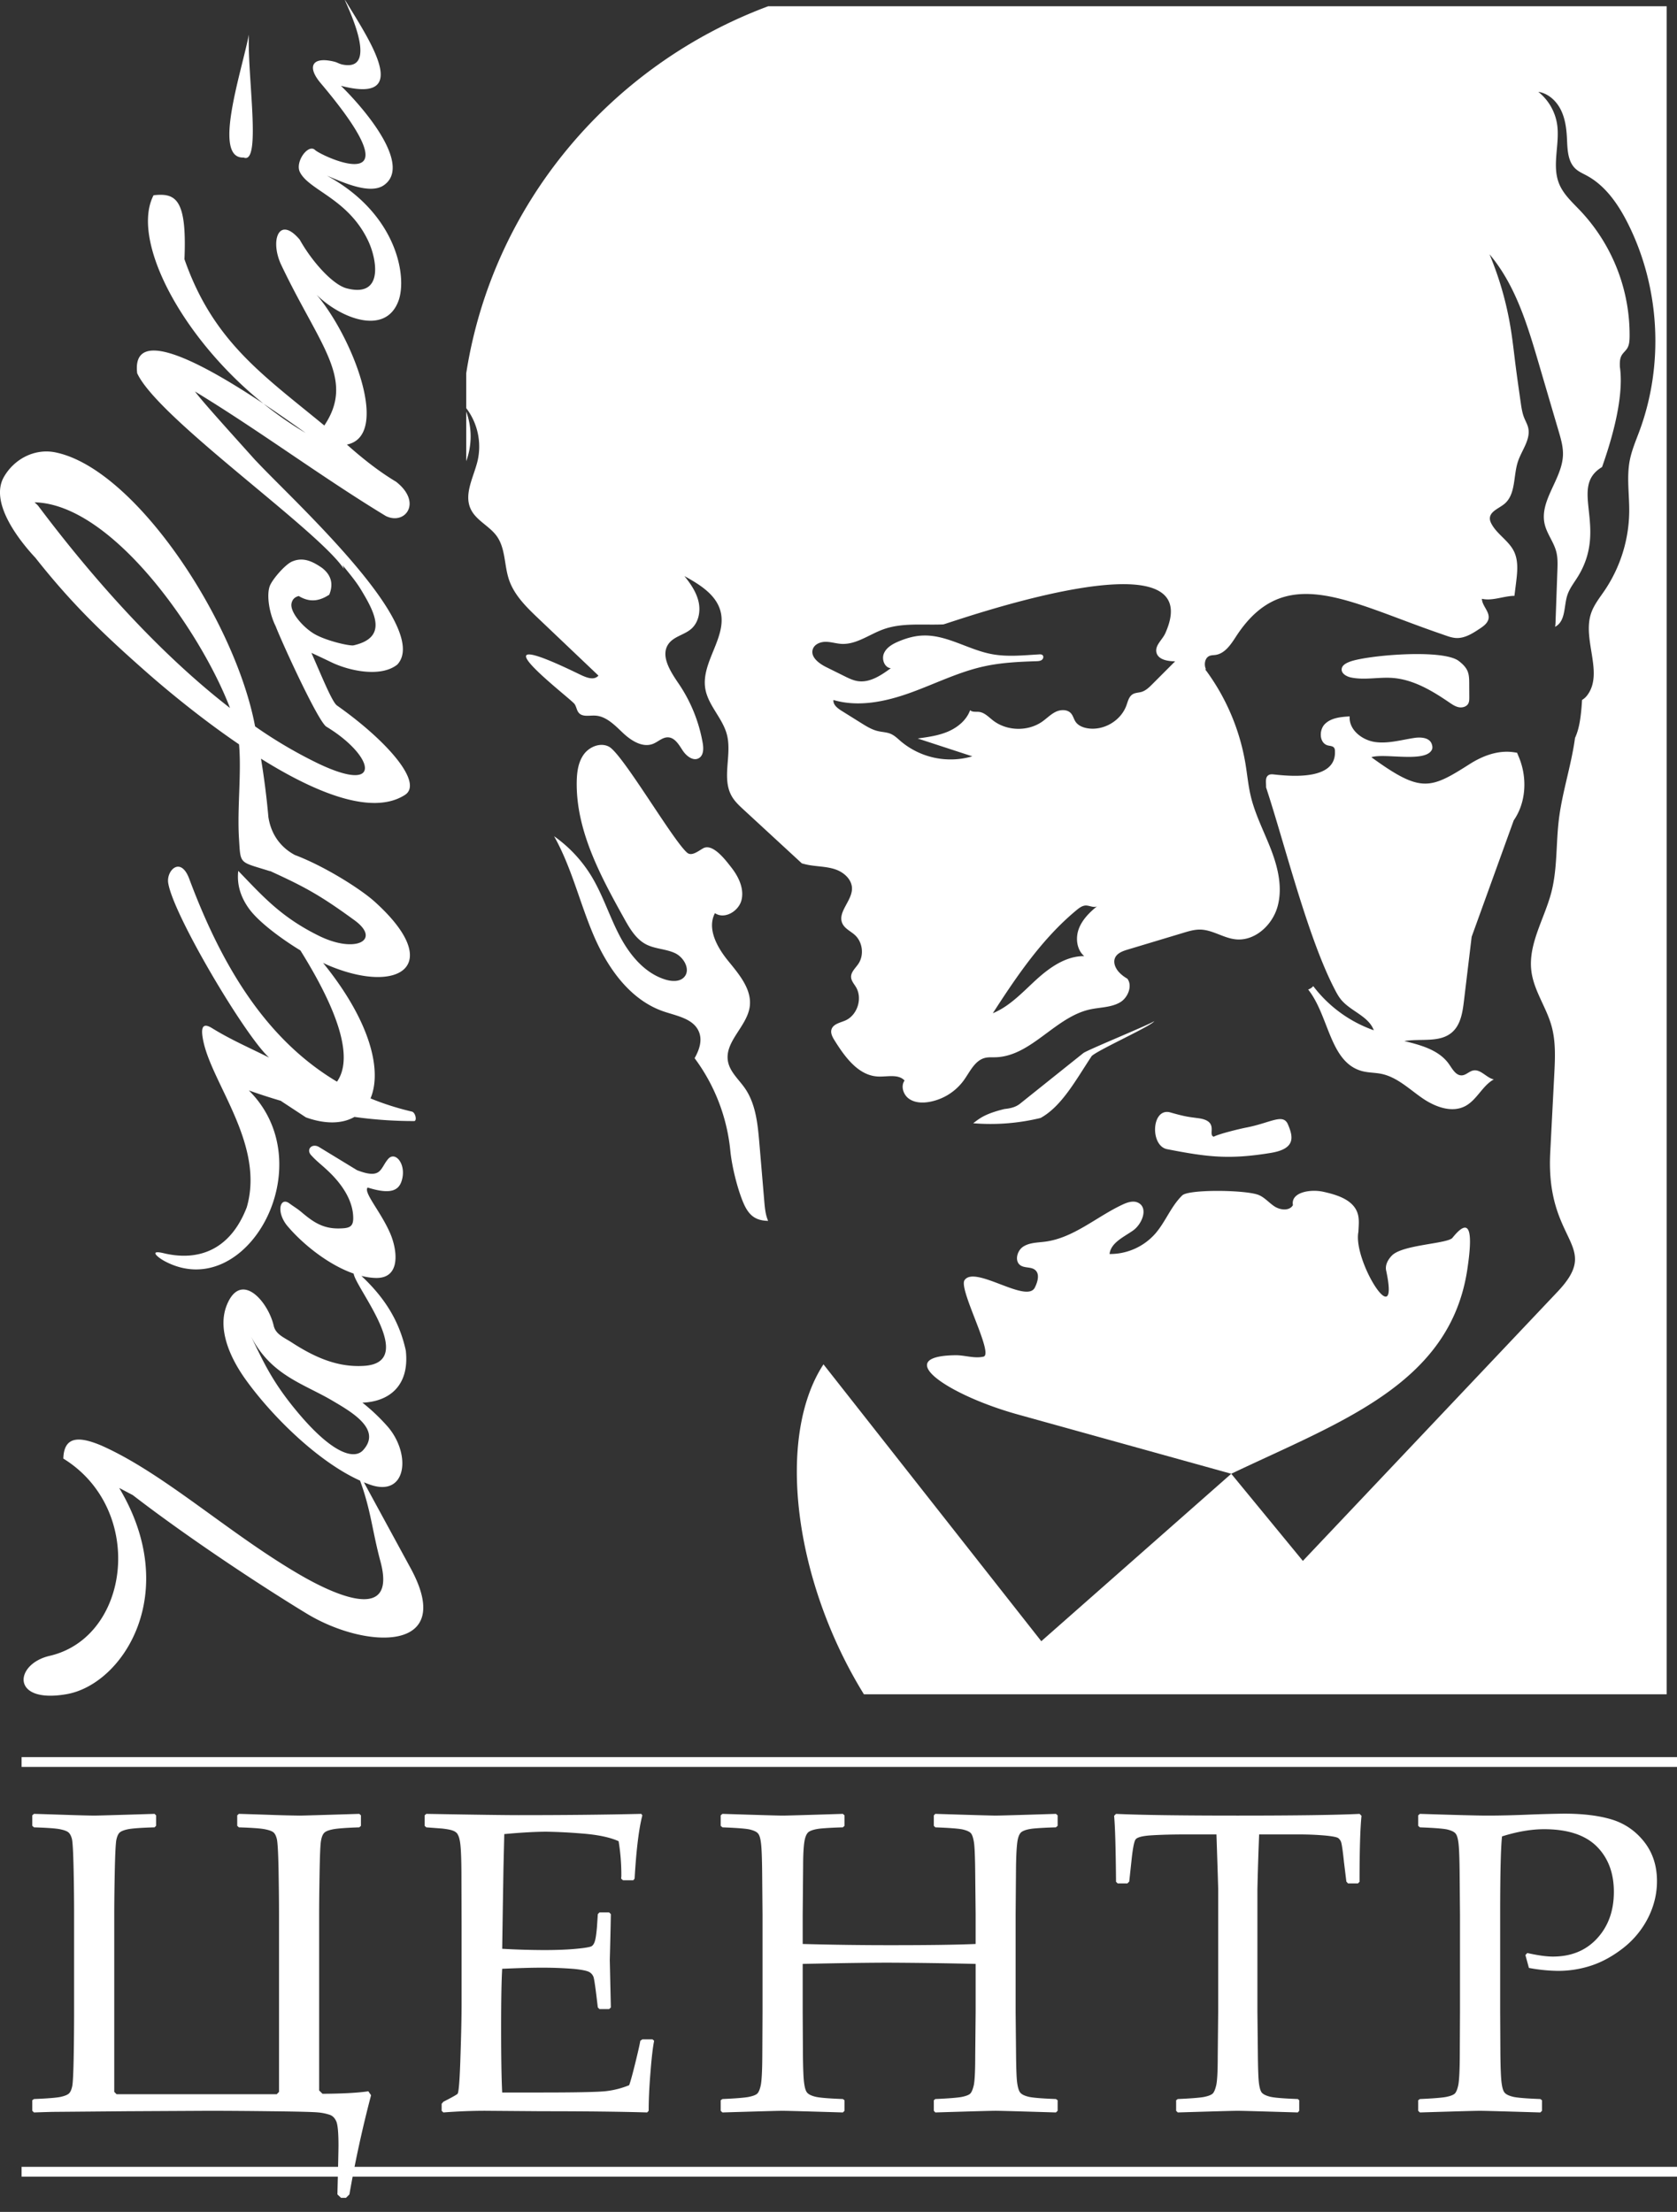 <?xml version="1.0" encoding="UTF-8"?> <svg xmlns="http://www.w3.org/2000/svg" width="94" height="124" fill="none"><rect width="100%" height="100%" fill="#333333" stroke="none"/><path fill-rule="evenodd" clip-rule="evenodd" d="M61.496 50.803c-.186.107-.414-.041-.629-.04-.197.001-.368.13-.52.255-1.922 1.59-3.345 3.689-4.697 5.784.95-.391 1.667-1.178 2.425-1.872.759-.692 1.67-1.339 2.698-1.33-.421-.359-.496-1.008-.305-1.525.192-.517.6-.924 1.028-1.272zM43.06.35h50.36v94.633H48.425c-3.94-6.383-4.932-14.426-2.267-18.498l12.209 15.521 10.648-9.387-11.972-3.326c-3.889-1.08-7.143-3.273-3.488-3.319.528-.006 1.059.198 1.572.079.594-.14-1.4-3.774-1.064-4.284.57-.863 3.485 1.337 3.943.41.158-.319.288-.758.015-.985-.22-.184-.572-.096-.813-.253-.355-.23-.206-.828.149-1.057.357-.229.807-.221 1.226-.276 1.599-.21 2.874-1.393 4.333-2.076.28-.132.613-.244.888-.103.569.291.221 1.194-.303 1.56-.524.367-1.232.676-1.308 1.31a3.37 3.37 0 002.557-1.134c.58-.662.886-1.541 1.52-2.152.352-.339 3.355-.314 4.2-.051.374.116.634.447.96.664.326.217.848.273 1.042-.066-.132-.726.977-.909 1.7-.75.776.17 1.68.45 1.925 1.208.107.332.058.691.045 1.038-.324 1.637 2.345 5.846 1.555 2.168-.061-.282.076-.587.325-.841.6-.614 3.122-.653 3.393-.992.932-1.163 1.179-.532.832 1.772-.967 6.433-7.09 8.525-13.232 11.456l4.014 4.885 14.272-15.086c2.536-2.68-.67-2.688-.407-7.798l.226-4.371c.047-.92.094-1.859-.156-2.746-.293-1.043-.981-1.964-1.123-3.038-.204-1.529.728-2.95 1.116-4.442.342-1.32.256-2.713.42-4.069.187-1.547.702-3.056.908-4.593l.019-.037c.21-.481.282-1.014.333-1.532.017-.184.03-.368.041-.553.105-.063.198-.144.27-.235.973-1.24-.263-3.113.232-4.61.158-.481.487-.884.77-1.303a8.067 8.067 0 001.372-4.402c.01-.963-.152-1.938.031-2.884.113-.574.348-1.115.55-1.663 1.377-3.739 1.135-8.041-.65-11.603-.538-1.073-1.252-2.12-2.308-2.693-.219-.119-.454-.218-.635-.387-.437-.407-.45-1.08-.477-1.676-.026-.558-.096-1.127-.346-1.628-.249-.5-.707-.924-1.26-1.006a2.895 2.895 0 011.051 1.807c.17 1.107-.306 2.293.11 3.334.243.608.755 1.061 1.206 1.538a10.156 10.156 0 012.749 7.056c-.004.222-.018.456-.135.646-.088.141-.227.246-.31.391-.11.191-.106.422-.1.641.276 1.907-.65 4.627-.998 5.62-1.885 1.13.345 3.331-1.333 6.106-.214.355-.486.684-.614 1.078-.195.598-.091 1.38-.613 1.73-.023.015-.049.03-.074.044.014-.072.021-.148.024-.218l.106-2.952c.013-.349.024-.703-.063-1.04-.14-.546-.527-1.005-.652-1.554-.302-1.328.995-2.526 1.028-3.888.01-.446-.116-.883-.241-1.31-.377-1.279-.752-2.557-1.127-3.835-.634-2.154-1.302-4.376-2.751-6.09a18.4 18.4 0 011.179 4.103c.109.657.182 1.32.264 1.981.093.74.2 1.479.305 2.216.043.294.085.591.195.866.073.184.176.357.223.55.16.656-.359 1.264-.572 1.905-.27.813-.107 1.855-.777 2.39-.308.247-.8.412-.796.807 0 .105.042.206.092.3.315.587.968.942 1.26 1.542.255.526.19 1.144.12 1.724l-.095.766c-.594.003-1.232.302-1.824.166.012.392.43.708.376 1.093-.038.261-.279.44-.498.582-.393.262-.824.537-1.3.524-.3-.012-.579-.135-.866-.232-5.22-1.789-8.773-4.053-11.497.152-.286.443-.62.946-1.14 1.026-.113.017-.236.012-.341.055-.27.112-.323.495-.199.757-.017-.002-.033-.008-.051-.01a12.21 12.21 0 012.262 5.292c.102.613.157 1.236.302 1.84.253 1.05.766 2.015 1.15 3.024.384 1.009.638 2.125.344 3.163-.293 1.038-1.28 1.941-2.352 1.823-.685-.075-1.294-.534-1.982-.545-.32-.005-.633.088-.94.181l-3.123.94c-.281.085-.595.198-.71.469-.114.269.027.584.226.8.137.146.294.264.464.362.302.383.044 1.067-.413 1.33-.507.292-1.127.27-1.698.398-1.954.44-3.286 2.631-5.289 2.678-.191.005-.386-.011-.571.034-.577.14-.848.775-1.195 1.257a3.058 3.058 0 01-1.946 1.213c-.384.066-.807.047-1.126-.178-.319-.225-.474-.705-.248-1.023-.353-.38-.97-.2-1.488-.224-1.096-.05-1.849-1.085-2.43-2.015-.12-.192-.245-.416-.176-.63.096-.301.479-.369.769-.494.68-.297.982-1.24.6-1.877-.106-.177-.26-.343-.272-.55-.016-.288.241-.506.403-.745.334-.49.248-1.221-.19-1.621-.234-.214-.557-.35-.695-.635-.308-.633.535-1.27.532-1.975-.003-.505-.453-.907-.93-1.07-.476-.163-.993-.156-1.488-.245a4.023 4.023 0 01-.393-.093l-3.261-3.008c-.247-.228-.499-.461-.666-.754-.583-1.014.021-2.32-.272-3.452-.24-.93-1.063-1.645-1.215-2.594-.236-1.473 1.23-2.873.857-4.317-.243-.942-1.174-1.51-2.025-1.98.348.43.67.9.793 1.437.122.538.006 1.158-.409 1.522-.381.335-.962.419-1.264.827-.49.662.088 1.556.553 2.237a8.547 8.547 0 011.352 3.334c.053.304.056.686-.208.846-.325.197-.718-.121-.924-.44-.205-.317-.434-.71-.813-.722-.31-.01-.553.251-.84.364-.59.232-1.228-.18-1.688-.614-.46-.435-.946-.95-1.58-.97-.31-.011-.679.083-.886-.147-.127-.14-.136-.352-.246-.504-.238-.331-6.094-4.748.155-1.724.388.188.903.46 1.186.133l-3.358-3.194c-.67-.637-1.364-1.311-1.658-2.189-.27-.804-.189-1.741-.681-2.432-.412-.577-1.164-.88-1.463-1.524-.399-.852.18-1.81.392-2.727a3.562 3.562 0 00-.643-2.928v-1.952C27.608 11.454 34.212 3.647 43.06.35zM26.133 25.855v-2.782a4.04 4.04 0 010 2.782zm35.04 33.377c-.87 1.316-1.663 2.79-2.845 3.441a11.84 11.84 0 01-3.778.296c.35-.262.635-.523 1.748-.797.3-.032.593-.087.85-.277 1.193-.954 2.387-1.91 3.581-2.863.273-.194 3.698-1.59 3.97-1.786-.124.262-3.401 1.725-3.527 1.986zm10.063 5.399c1.425-.235 1.248-.925.94-1.635-.293-.581-.974-.04-2.35.221-.262.05-1.48.337-1.792.507-.363-.104.328-.873-.85-1.035-.508-.07-.699-.072-1.576-.324-1.066-.305-1.164 1.868-.189 2.058 2.247.438 3.465.595 5.817.208zm13.613-18.642l-2.359 6.527-.433 3.603c-.076.633-.182 1.325-.66 1.747-.696.612-1.768.339-2.68.497.938.225 1.963.508 2.51 1.303.19.273.387.64.718.619.23-.015.405-.226.63-.273.414-.083.725.388 1.132.495l.028.004c-.626.335-.947 1.14-1.587 1.488-.773.42-1.74.044-2.46-.462-.722-.506-1.392-1.155-2.254-1.335-.355-.073-.725-.062-1.076-.153-1.83-.483-1.85-3.086-3.032-4.576a.85.85 0 00.17-.086c.044-.03.079-.068.116-.104a7.306 7.306 0 003.392 2.474c-.291-.792-1.285-1.06-1.826-1.708-.168-.203-.29-.441-.41-.676-1.506-2.954-2.771-8.105-3.802-11.234.011-.261-.071-.552.138-.685.088-.055.197-.05.303-.038 1.05.118 3.474.31 3.42-1.28 0-.075-.005-.16-.05-.219-.081-.101-.229-.096-.356-.13-.473-.131-.502-.866-.148-1.208.355-.343.891-.388 1.38-.418-.059.74.685 1.33 1.42 1.436.735.105 1.473-.119 2.208-.229.363-.054.832-.02.966.326.047.125.058.24.015.332-.355.749-2.65.181-3.394.423 2.776 2.017 3.287 1.803 5.532.372.676-.426 1.46-.73 2.26-.671.125.01.25.028.376.05.045.112.093.222.136.332.437 1.123.362 2.467-.323 3.458zm-9.2-8.89c.925-.359 5.208-.737 6.116-.046.2.153.392.332.492.564.092.217.095.46.096.696l.004.775c0 .122 0 .25-.058.357-.098.176-.332.24-.53.202-.198-.038-.37-.157-.536-.27-.97-.662-2.024-1.291-3.194-1.373-.77-.054-1.555.134-2.31-.024-.257-.054-.555-.223-.524-.482.024-.208.248-.323.444-.399zm-34 30.289c-.334-.814-.63-2.023-.715-2.9a10.382 10.382 0 00-2-5.166c.276-.489.449-1.025.227-1.515-.318-.706-1.223-.854-1.955-1.102-1.89-.642-3.148-2.44-3.933-4.273-.784-1.835-1.236-3.815-2.215-5.553a7.518 7.518 0 012.097 2.246c.636 1.05 1.004 2.241 1.574 3.33.57 1.087 1.42 2.122 2.599 2.469.344.1.764.12 1.011-.137.392-.407.006-1.118-.507-1.356-.513-.237-1.117-.23-1.618-.49-.576-.3-.922-.898-1.237-1.466-1.33-2.39-2.695-4.923-2.65-7.657.01-.536.084-1.099.4-1.531.317-.433.94-.68 1.41-.426.77.416 3.562 5.23 4.375 5.938.252.22.606-.074.896-.24.55-.311 1.281.684 1.583 1.068.405.516.723 1.173.577 1.812-.148.64-.952 1.121-1.493.752-.456.867.116 1.908.734 2.668.618.76 1.348 1.608 1.215 2.578-.154 1.11-1.418 1.958-1.22 3.06.105.59.605 1.013.947 1.505.611.88.721 2.003.812 3.07l.279 3.294c.031.366.068.743.213 1.076-.744-.013-1.11-.34-1.405-1.054zm4.662-29.99l1.015.504c.243.12.491.242.759.282.67.1 1.298-.322 1.846-.723-.358-.035-.529-.515-.38-.843.147-.33.49-.521.821-.66.422-.178.867-.307 1.322-.328 1.344-.066 2.554.782 3.874 1.036.875.17 1.777.072 2.666.02.072-.006.153-.007.206.044.075.072.037.208-.048.268-.085.06-.195.065-.299.069-.992.032-1.99.079-2.958.295-1.427.316-2.747.986-4.124 1.48-1.376.494-2.891.813-4.294.4-.03.262.224.46.447.6l1.093.683c.304.19.615.384.964.463.235.055.483.057.705.152.216.092.387.263.565.416a4.333 4.333 0 004.008.844l-3.06-1c.581-.08 1.172-.16 1.711-.393.539-.234 1.029-.642 1.228-1.194.125.122.33.077.504.097.303.037.529.283.77.471.781.611 1.967.64 2.777.066.253-.18.472-.41.752-.544.28-.134.658-.14.858.096.112.13.148.309.243.453.15.229.43.34.703.38.894.133 1.845-.433 2.153-1.285.083-.23.141-.497.35-.626.146-.09.33-.084.495-.132.244-.073.435-.26.614-.44l1.273-1.275c-.423-.002-.964-.094-1.051-.506-.083-.396.335-.7.5-1.069 2.631-5.88-12.262-.503-12.445-.495-1.13.05-2.302-.107-3.365.278-.788.284-1.513.862-2.349.814-.295-.018-.583-.115-.88-.115-.296-.001-.626.132-.72.413-.144.435.34.8.75 1.004zM1.21 122.021h92.792v-.549H1.21v.549z" fill="#fff"></path><path d="M13.296 101.769l.092-.084c.04 0 .556.016 1.545.048a70.21 70.21 0 001.86.049c.19 0 1.303-.033 3.346-.097l.093.084v.588l-.093.084c-.691.024-1.17.056-1.443.104-.27.049-.45.121-.535.217-.088.101-.145.265-.177.495-.032.233-.056.84-.072 1.822-.017.981-.024 1.732-.024 2.251v9.859l.189.189c1.162-.007 2.019-.056 2.569-.141l.153.222a67.075 67.075 0 00-1.214 5.561l-.19.189h-.28l-.202-.189c.04-1.608.06-2.529.06-2.758 0-.68-.04-1.122-.116-1.319-.08-.193-.201-.322-.361-.382a2.84 2.84 0 00-.652-.137c-.277-.028-1.179-.052-2.706-.068a332.239 332.239 0 00-3.35-.025l-4.688.025-4.029.035c-.165 0-.555.013-1.166.033l-.096-.093v-.591l.096-.068c.776-.032 1.279-.072 1.508-.124.23-.053.382-.117.458-.194.08-.08.137-.213.177-.401.04-.19.069-.789.085-1.802s.02-1.801.02-2.369v-5.452c0-.771-.008-1.628-.028-2.569-.02-.942-.053-1.501-.093-1.669-.044-.169-.108-.289-.189-.362-.084-.076-.245-.137-.49-.185-.241-.048-.724-.08-1.448-.104l-.096-.085v-.587l.096-.084c.04 0 .555.016 1.544.048.933.032 1.553.048 1.862.048.185 0 1.307-.032 3.353-.096l.085.084v.587l-.085.085c-.776.023-1.278.06-1.512.111-.232.05-.385.118-.458.194-.076.08-.133.213-.173.402-.036.189-.068.78-.088 1.778-.02.997-.029 1.797-.029 2.404v9.94l.13.132h8.978l.128-.132v-9.94c0-.764-.011-1.616-.027-2.565-.02-.946-.053-1.505-.097-1.677-.044-.173-.104-.294-.189-.366-.08-.068-.245-.129-.494-.177-.245-.048-.728-.08-1.444-.104l-.092-.085v-.587h-.001zm10.506 0l.093-.084c2.694.048 4.419.072 5.17.072 2.578 0 4.87-.024 6.88-.072l.06.084c-.196.752-.34 1.935-.434 3.547l-.072.092h-.58l-.103-.092c.008-.073.012-.137.012-.189 0-.668-.053-1.303-.154-1.91-.494-.222-1.177-.362-2.054-.43a29.773 29.773 0 00-1.974-.101c-.619 0-1.415.044-2.38.133l-.045 1.882-.036 2.155-.036 2.393a42.65 42.65 0 002.344.072c.724 0 1.327-.025 1.813-.072.487-.045.773-.097.857-.146.08-.052.145-.152.185-.297.044-.145.08-.403.113-.772l.048-.728.093-.097h.542l.096.097c-.016.856-.036 1.717-.06 2.578l.06 2.653-.096.093h-.542l-.093-.093-.085-.708c-.068-.55-.12-.876-.152-.985a.522.522 0 00-.218-.277c-.112-.077-.406-.141-.876-.189a21.854 21.854 0 00-1.942-.069c-.458 0-1.155.021-2.087.061-.04.659-.06 1.757-.06 3.297 0 1.648.02 2.863.06 3.639h2.167c1.91 0 3.1-.024 3.583-.069a4.896 4.896 0 001.367-.341c.069-.181.185-.599.346-1.254.162-.66.254-1.07.278-1.235l.116-.081h.567l.093.081c-.069.338-.141.929-.205 1.769-.07.84-.101 1.56-.101 2.155l-.084.093c-1.5-.045-3.463-.068-5.887-.068l-3.205-.025c-.748 0-1.524.032-2.332.093l-.097-.093v-.39l.097-.116c.462-.237.727-.382.792-.443.068-.056.125-.743.165-2.062.044-1.315.064-2.316.064-3.008v-4.322l-.008-2.674c0-.583-.008-1.058-.025-1.419-.016-.366-.043-.628-.084-.785a.947.947 0 00-.133-.33.574.574 0 00-.249-.16c-.112-.045-.31-.08-.582-.113l-.897-.068-.093-.085v-.587zm16.691-.084c2.003.064 3.124.097 3.37.097.257 0 1.387-.033 3.381-.097l.093.084v.588l-.093.084c-.542.016-.96.04-1.254.068-.298.033-.51.093-.644.177-.132.089-.22.289-.265.607-.044.318-.064.76-.064 1.327l-.024 2.71v1.649c1.72.048 3.349.068 4.89.068 2.103 0 3.707-.02 4.804-.068v-1.649l-.024-2.3c-.008-.892-.031-1.471-.068-1.729-.04-.261-.097-.434-.165-.519-.072-.088-.213-.156-.426-.212-.213-.056-.736-.097-1.577-.129l-.084-.085v-.587l.084-.084c2.011.064 3.137.096 3.379.096.269 0 1.395-.032 3.381-.096l.096.084v.587l-.096.085c-.547.016-.969.04-1.266.068-.294.032-.508.093-.64.177-.137.089-.22.289-.261.607-.04.317-.06.76-.07 1.327l-.022 2.71v5.452l.023 2.296c.008.889.028 1.464.069 1.722.04.26.096.434.173.518.072.089.213.161.422.217.209.06.731.105 1.572.137l.096.068v.591l-.096.093c-2.01-.061-3.137-.093-3.382-.093-.249 0-1.376.032-3.378.093l-.084-.093v-.591l.084-.068c.736-.032 1.227-.072 1.472-.116.242-.049.402-.109.482-.185.077-.073.146-.234.202-.475.052-.246.08-.789.08-1.628l.024-2.486v-2.685a258.613 258.613 0 00-4.89-.069c-.956 0-2.557.02-4.804.069v2.685l.012 2.297c.008.889.031 1.463.072 1.721.036.261.092.434.169.518.076.089.217.161.43.217.213.061.736.105 1.568.137l.093.069v.591l-.093.092c-2.002-.06-3.132-.092-3.381-.092-.246 0-1.367.032-3.37.092l-.096-.092v-.591l.096-.069c.732-.032 1.218-.072 1.46-.116.245-.049.406-.109.49-.185.08-.073.149-.234.201-.475.049-.245.08-.788.085-1.628l.012-2.485v-5.453l-.02-2.3c-.008-.892-.032-1.471-.069-1.729-.032-.261-.088-.434-.165-.518-.072-.089-.217-.157-.425-.213-.214-.056-.736-.097-1.569-.129l-.096-.084v-.588l.096-.084zm35.714 0l.109.109c-.073.703-.11 1.937-.11 3.699l-.091.092h-.555l-.093-.104-.133-1.086c-.06-.579-.112-.938-.145-1.066a.487.487 0 00-.172-.281c-.077-.06-.334-.109-.764-.15a16.268 16.268 0 00-1.448-.059h-2.227a159.404 159.404 0 00-.097 3.076v6.867l.025 2.296c.007.889.028 1.464.064 1.729.036.262.092.435.165.515.076.085.22.157.43.213.213.061.74.105 1.58.137l.08.069v.591l-.08.092c-2.01-.06-3.133-.092-3.37-.092-.253 0-1.371.032-3.357.092l-.093-.092v-.591l.093-.069c.74-.032 1.226-.072 1.468-.116.237-.049.397-.109.482-.185.08-.073.149-.234.205-.475.056-.245.084-.788.084-1.628l.025-2.485v-6.868c0-.124-.032-1.15-.097-3.076h-1.757c-.72 0-1.343.016-1.87.049-.526.031-.832.112-.912.241-.085.129-.16.55-.233 1.266l-.117 1.086-.104.104h-.543l-.093-.092c-.016-1.894-.052-3.128-.108-3.699l.108-.108c1.368.064 3.64.096 6.82.096 3.245 0 5.52-.032 6.831-.096v-.001zm3.382 0c1.978.064 3.24.097 3.78.097.739 0 1.567-.021 2.484-.061a81.099 81.099 0 011.806-.048c1.097 0 2.006.116 2.726.341.72.23 1.314.648 1.785 1.251.47.603.708 1.335.708 2.191 0 .708-.165 1.392-.495 2.051a5.033 5.033 0 01-1.379 1.685c-.59.462-1.186.792-1.793.993a5.91 5.91 0 01-1.882.302 9.288 9.288 0 01-1.629-.165l-.197-.72.105-.116c.587.132 1.07.2 1.435.2 1.03 0 1.858-.341 2.481-1.021.624-.679.937-1.548.937-2.609 0-1.066-.326-1.918-.973-2.558-.647-.635-1.628-.953-2.94-.953-.71 0-1.499.133-2.355.403-.069.603-.105 2.062-.105 4.382v5.452l.012 2.297c.008.889.033 1.463.073 1.721.036.261.091.434.168.518.076.089.217.161.43.217.214.061.736.105 1.569.137l.092.069v.591l-.092.092c-2.002-.06-3.133-.092-3.382-.092-.27 0-1.391.032-3.369.092l-.096-.092v-.591l.096-.069c.731-.032 1.218-.072 1.46-.116.245-.049.405-.109.49-.185.08-.073.148-.234.2-.475.05-.245.08-.788.085-1.628l.012-2.485v-5.453l-.02-2.3c-.008-.892-.032-1.471-.068-1.729-.033-.261-.089-.434-.165-.518-.072-.089-.217-.157-.426-.213-.214-.056-.736-.097-1.568-.129l-.096-.084v-.588l.096-.084z" fill="#fff"></path><path fill-rule="evenodd" clip-rule="evenodd" d="M15.04 45.775c.185 1.267.97 1.883 1.496 2.16.162.06.327.127.494.2 1.534.662 3.262 1.772 3.97 2.412 3.94 3.554 1.405 5.214-2.49 3.614a8.286 8.286 0 01-.4-.18c2.683 3.31 3.31 6.055 2.658 7.596.73.3 1.506.549 2.33.742.188.06.283.495.129.528a24.002 24.002 0 01-3.36-.232c-.675.386-1.613.422-2.719.026l-1.393-.916.007-.007a35.259 35.259 0 01-1.814-.588c4.208 4.172-.132 12.005-4.706 9.577-.403-.213-.928-.658-.07-.453 1.965.471 3.74-.188 4.659-2.572 1.02-3.51-1.95-6.918-2.44-9.343-.123-.61-.11-1.074.49-.704 1.063.656 2.091 1.096 3.202 1.654-1.339-1.206-5.406-8.057-5.656-9.805-.099-.69.7-1.504 1.18-.219 1.792 4.799 4.254 8.976 8.282 11.374.715-1.017.61-3.09-2.05-7.357-1.144-.7-2.352-1.615-2.874-2.332-.492-.676-.694-1.385-.61-2.129 1.395 1.445 2.4 2.592 4.51 3.635 2.082 1.03 3.514.237 2.014-.86-1.849-1.35-2.72-1.837-4.517-2.664l-.227-.106v.013c-1.746-.554-1.645-.343-1.739-1.832-.107-1.681.147-3.674.003-5.279-2.32-1.58-4.33-3.291-5.179-4.04-2.351-2.072-4.153-3.781-6.233-6.416-.958-1.025-2.578-3.12-1.767-4.536.584-1.02 1.738-1.609 2.882-1.377 4.398.889 9.895 9.149 11.134 15.049l.063.314a25.58 25.58 0 003.522 2.073c3.73 1.784 3.134-.446.475-2.056-.456-.276-2.452-4.624-2.845-5.635-.356-.71-.516-1.715-.335-2.235.134-.38.871-1.227 1.256-1.39.634-.27 1.167.003 1.686.362.512.401.64.902.398 1.497-.503.328-1.045.478-1.71.076-.201.049-.345.166-.398.384-.134.47.598 1.335 1.253 1.73.656.393 2.003.7 2.223.65 1.898-.44 1.232-1.767.407-3.126-.296-.49-.678-.931-1.038-1.384a.698.698 0 01.077.215c-1.47-2.21-10.425-8.437-11.581-10.96-.444-3.711 7.156 1.718 9.444 3.348-5.985-3.529-10.024-10.439-8.526-13.325 1.236-.139 1.877.19 1.732 3.585 1.61 4.62 4.41 6.494 7.84 9.323 1.741-2.607-.255-4.457-2.413-8.998-.65-1.371-.134-2.807 1.035-1.42.699 1.252 1.862 2.527 2.626 2.727 2.102.55 1.696-1.637 1.21-2.663-1.116-2.362-3.306-2.82-3.824-3.847-.293-.577.466-1.612.846-1.245.365.352 5.973 2.952.31-3.754-.783-.928-.473-1.508.783-1.193.14.036.28.125.44.157 2.46.503-.446-4.597.252-3.45 1.314 2.162 3.673 5.686-.333 4.642 1.638 1.614 3.92 4.525 2.402 5.575-.8.553-2.376-.206-3.184-.535 3.931 2.142 4.497 5.663 4.011 7.003-.738 2.035-3.329.937-4.593-.33 2.025 2.39 4.163 7.903 1.696 8.4l.154.135c.926.814 1.784 1.459 2.602 1.947 1.496 1.17.5 2.459-.578 1.92-3.609-2.19-7.086-4.789-10.694-6.978.444.594 1.905 2.203 3.483 3.962l-.112-.13c1.849 2.023 9.95 9.311 7.976 11.473-.918.74-2.69.361-3.69-.12-.585-.282-.889-.42-1.129-.533.579 1.31 1.159 2.757 1.432 2.95 2.823 1.99 4.854 4.342 3.811 5.014-1.865 1.2-5.092-.169-8.068-2.03a44.6 44.6 0 01.412 3.242h-.002zm-.956 29.17c.697 1.43 1.171 2.506 2.547 4.164 2.005 2.415 3.227 2.726 3.719 2.19 1.072-1.17-.646-2.143-1.706-2.77-1.608-.954-3.44-1.414-4.56-3.585zm2.049-6.189c.858 1.008 2.282 2.151 3.69 2.642.108.81 3.618 4.985.576 5.173-1.414.088-2.682-.425-4.046-1.312-.426-.277-.901-.452-1.012-.94-.308-1.348-1.825-3.102-2.62-1.177-.545 1.324.134 2.925 1.055 4.206 1.461 2.033 4.034 4.587 6.406 5.656.614 1.67.68 2.81 1.142 4.527 1.013 3.757-3.165 1.535-4.505.756-4.014-2.332-7.626-5.694-11.143-7.252-1.179-.496-2.092-.575-2.126.733 4.616 2.849 3.768 10.013-.77 11.06-1.979.458-2.198 2.702.96 2.146 3.157-.557 6.458-5.678 2.942-11.559l.76.4c2.938 2.267 6.953 4.944 9.752 6.645 3.315 2.013 8.408 2.207 5.826-2.54l-2.623-4.822c.113.047.225.09.337.13 2.053.726 2.327-1.67 1.025-3.219a10.776 10.776 0 00-1.444-1.376c1.475-.055 2.651-.926 2.432-2.916-.387-1.787-1.3-3.072-2.49-4.19.273.068.543.109.806.115 1.43.034 1.201-1.584.813-2.489-.532-1.236-1.519-2.307-1.268-2.58 1.409.443 1.822.12 1.952-.56.157-.825-.427-1.486-.81-1.034-.45.531-.355 1.156-1.74.62l-2.1-1.28c-.4-.263-.775.106-.471.44.346.383.603.542 1.058.989.697.684 1.304 1.582 1.302 2.55-.002.508-.255.558-.787.569-.923.018-1.471-.372-2.12-.92-.24-.202-.443-.315-.676-.488-.521-.385-.764.5-.084 1.297zM13.659 8.832c1.01.425.195-4.596.293-6.894-.433 2.171-2.052 6.974-.293 6.894zM2.14 28.356c2.949 3.928 6.694 8.192 10.752 11.334-1.61-4.225-6.578-11.429-10.955-11.53.065.056.134.12.203.196zm-.93 70.698h92.792v-.55H1.21v.55z" fill="#fff"></path></svg> 